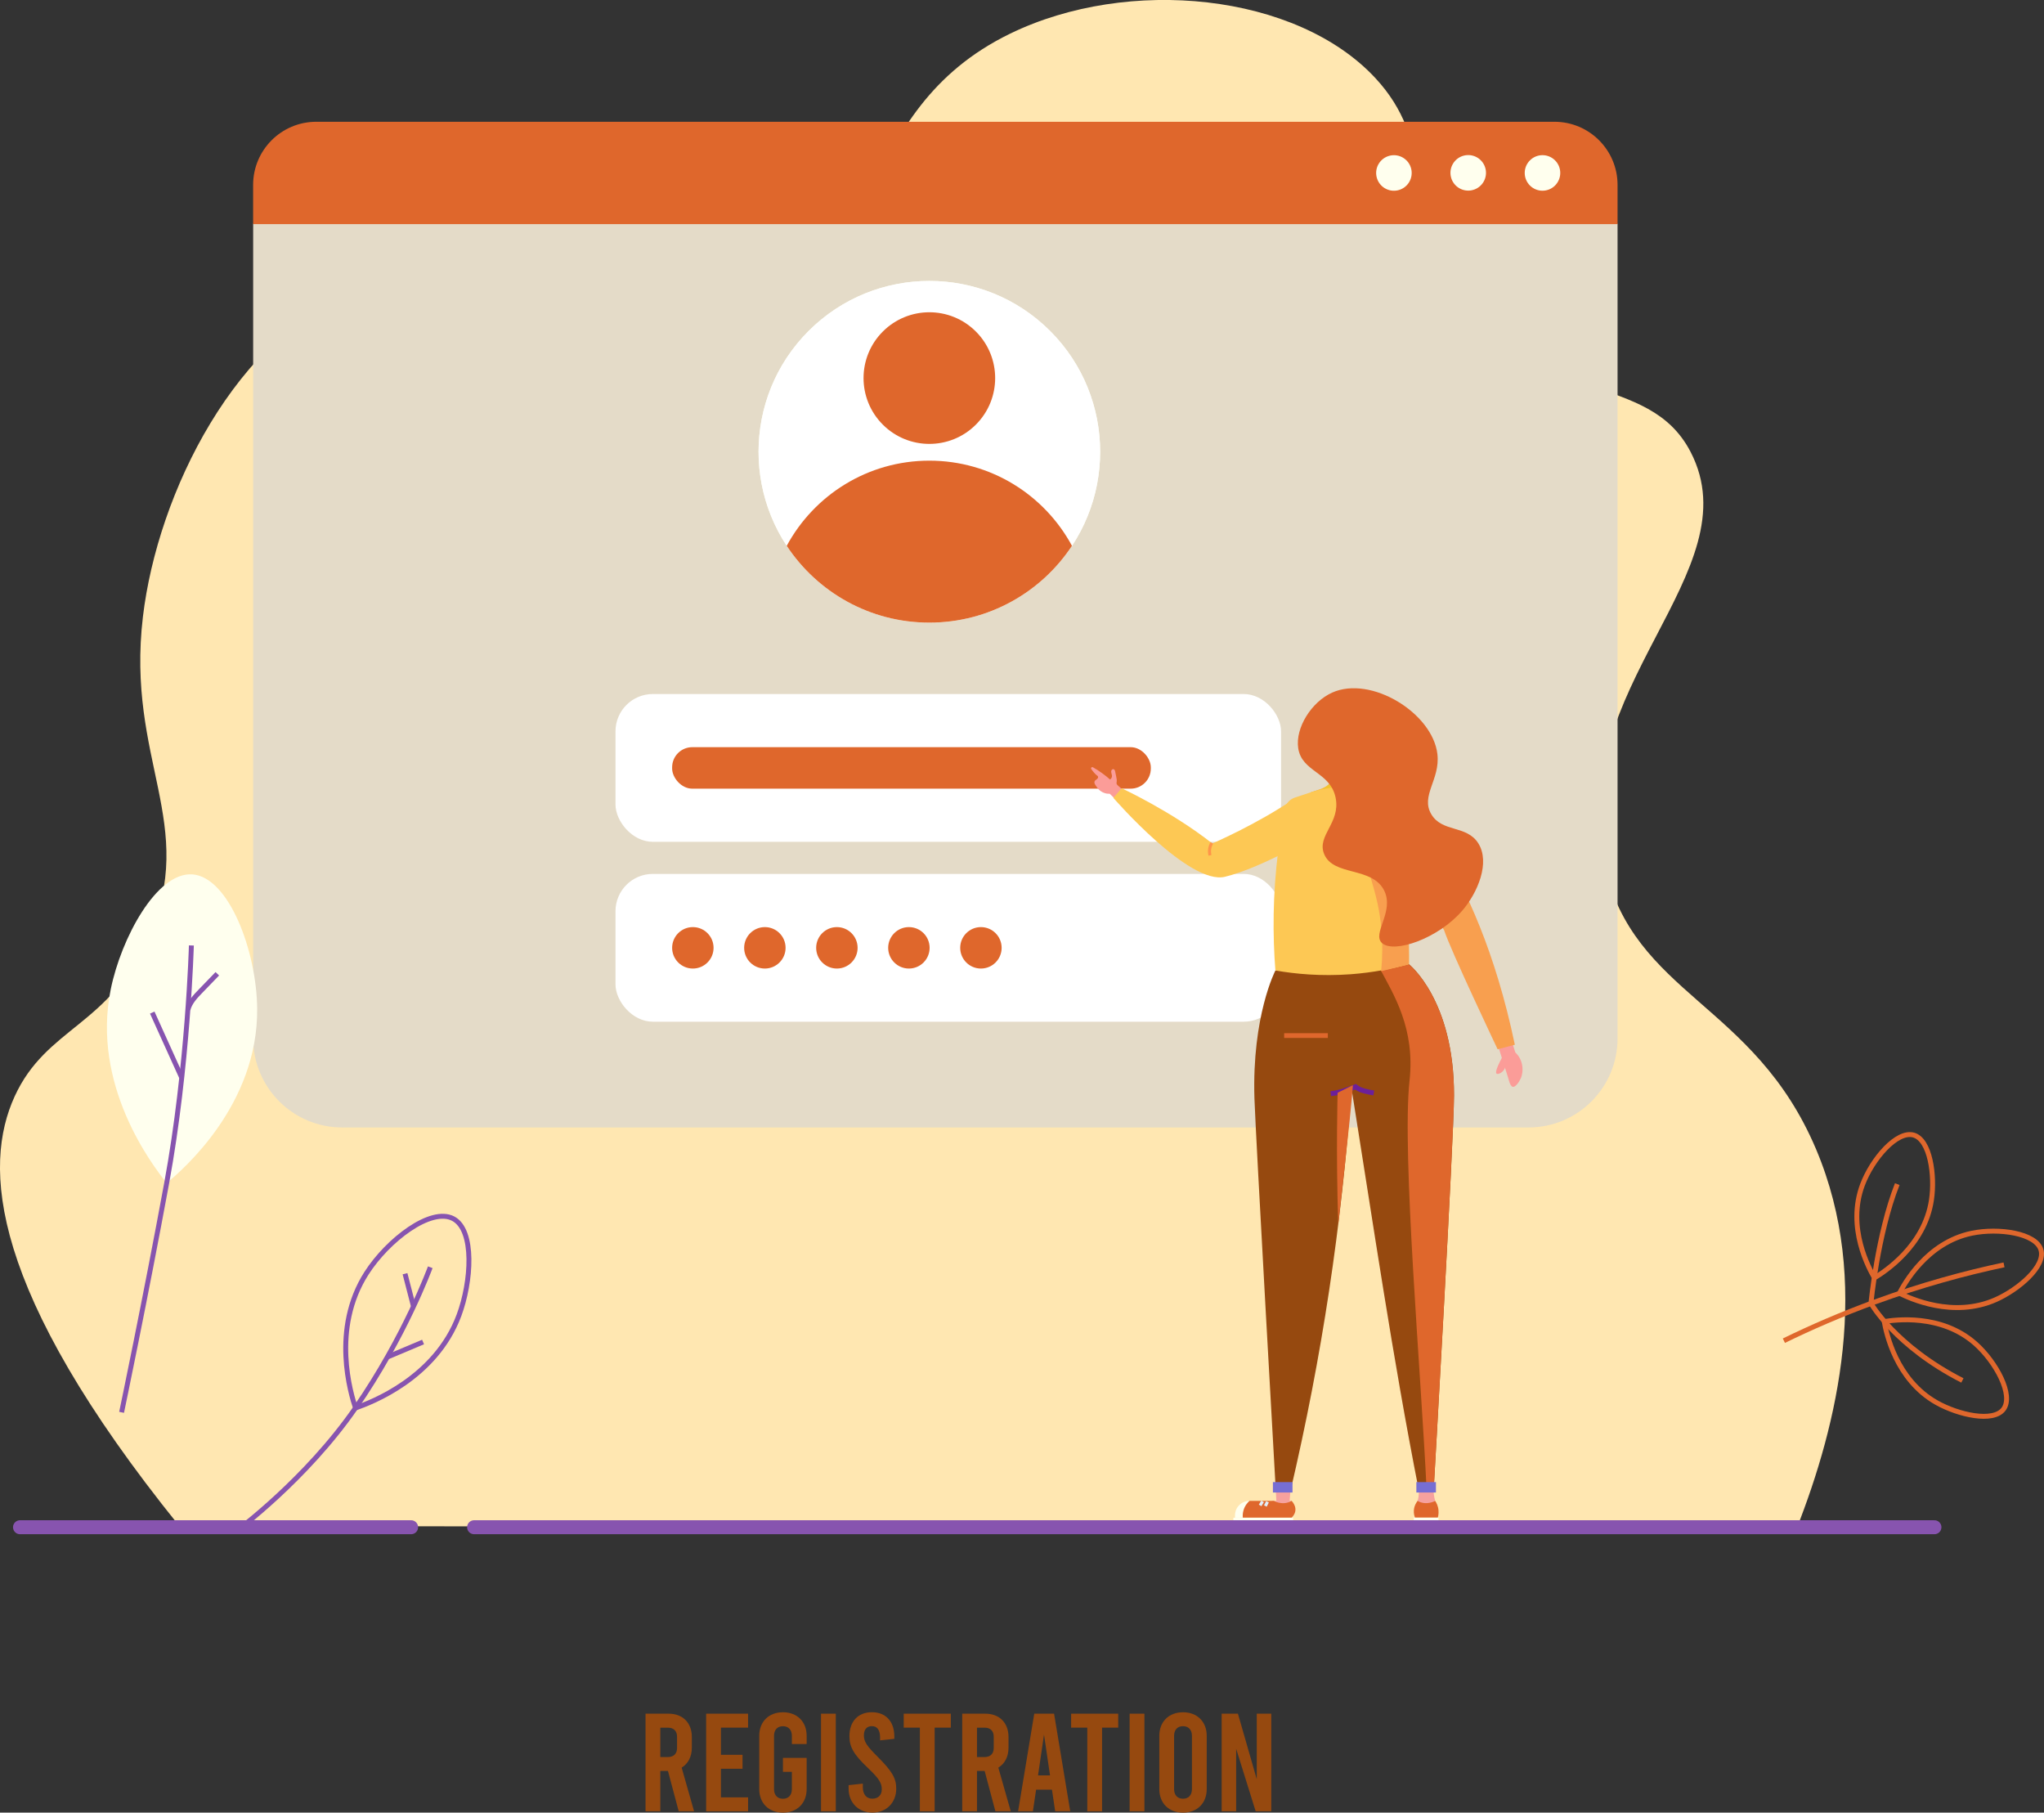 <?xml version="1.0" encoding="UTF-8"?><svg xmlns="http://www.w3.org/2000/svg" viewBox="0 0 519.96 461.01"><rect x="0" y="0" width="519.96" height="461.01" fill="#333333" stroke="none"/><defs><style>.d{stroke:#e1eef7;}.d,.e{stroke-width:.77px;}.d,.e,.f,.g,.h,.i{fill:none;stroke-miterlimit:10;}.e{stroke:#ff9549;}.j{fill:#f89f4f;}.k{fill:#f6a19e;}.l{fill:#fdc854;}.m{fill:#e4dbc8;}.n{fill:#f3c42e;}.o{fill:#ffe;}.p{fill:#fff;}.q{fill:#ffe7b1;}.r{fill:#fb9c98;}.s{fill:#ff9549;}.t{fill:#df672c;}.u{fill:#96490f;}.v{fill:#766ed3;}.f{stroke:#6c209a;stroke-width:1.26px;}.g{stroke:#df672c;}.g,.h{stroke-width:1.25px;}.h,.i{stroke:#8754af;}.i{stroke-linecap:round;stroke-width:3.55px;}</style></defs><g id="a"/><g id="b"><g id="c"><g><path class="q" d="M45.59,388.09C-2.95,327.93-4.35,296.49,3.73,278.84c8.1-17.69,24.02-17.77,34.05-40.44,12.77-28.83-5.77-45.02-1.42-81.58,3.73-31.34,23.6-71.92,55.33-83.71,37.89-14.08,61.31,24.54,97.9,10.64,35.71-13.56,26.6-55.37,67.39-75.2,30.07-14.61,72.86-10.31,92.93,11.35,14.87,16.05,7.69,31.3,22.7,54.62,19.2,29.84,46.59,19.44,57.46,40.44,15.83,30.57-32.25,60.04-21.99,104.99,7.61,33.32,38.1,34.94,53.91,72.36,14.21,33.63,5.47,69.91-4.97,96.48-137.15-.24-274.3-.47-411.45-.71Z"/><path class="m" d="M388.82,286.75H87.05c-12.51,0-22.65-10.14-22.65-22.65V56.91H411.48v207.19c0,12.51-10.14,22.65-22.65,22.65Z"/><g><rect class="p" x="156.56" y="222.27" width="169.31" height="37.59" rx="9.5" ry="9.5" transform="translate(482.44 482.12) rotate(180)"/><rect class="p" x="156.56" y="176.51" width="169.31" height="37.59" rx="9.5" ry="9.5" transform="translate(482.44 390.61) rotate(180)"/><g><circle class="t" cx="249.53" cy="241.06" r="5.27"/><circle class="t" cx="231.21" cy="241.06" r="5.27"/><circle class="t" cx="212.89" cy="241.06" r="5.27"/><circle class="t" cx="194.57" cy="241.06" r="5.27"/><circle class="t" cx="176.25" cy="241.06" r="5.27"/></g><rect class="t" x="170.98" y="190.03" width="121.77" height="10.55" rx="5.12" ry="5.12"/></g><path class="t" d="M395.42,30.97H80.45c-8.87,0-16.06,7.19-16.06,16.06v9.97H411.48v-9.97c0-8.87-7.19-16.06-16.06-16.06Z"/><circle class="o" cx="392.38" cy="43.98" r="4.52" transform="translate(83.83 290.34) rotate(-45)"/><circle class="o" cx="373.49" cy="43.98" r="4.52" transform="translate(-2.22 60.39) rotate(-9.22)"/><circle class="o" cx="354.59" cy="43.98" r="4.52" transform="translate(-.62 82.64) rotate(-13.28)"/><g><path class="k" d="M345.61,197.41l.07-6.69-6.65-.32-.08,7.47c-.15,1.35-1.8,2.42-3.09,2.85l-2.34,.77c.24,2.07,2.36,6.78,4.38,7.08,3.83,.58,8.58-5.89,10.74-7.89h0c-1.43-.4-2.94-1.8-3.03-3.27Z"/><path class="n" d="M335.86,200.72l-2.34,.77c.01,.1,.03,.21,.05,.33h13.95c.42-.45,.79-.84,1.11-1.14-1.07-.3-2.19-1.16-2.72-2.2h-7.14c-.48,1.06-1.82,1.88-2.91,2.24Z"/><path class="s" d="M344.72,199.03h-5.72c-.27,0-.49-.22-.49-.49h0c0-.27,.22-.49,.49-.49h5.72c.27,0,.49,.22,.49,.49h0c0,.27-.22,.49-.49,.49Z"/><path class="r" d="M283.44,202.99l-.54-.54c-.2-.2-.4-.4-.62-.58-1.01,.08-2.09-.38-2.8-1.11-.29-.3-.52-.64-.75-.99-.11-.16-.21-.32-.28-.5-.06-.18-.08-.39,0-.56,.11-.24,.35-.37,.56-.53s.4-.41,.31-.66c-.05-.16-.2-.26-.34-.36-.35-.27-.98-.95-1.38-1.58-.18-.27,.13-.6,.42-.44,1.48,.82,3.29,2.13,4.36,3.12,.31-.23,.51-.55,.49-.93-.01-.24-.09-.46-.15-.69-.06-.23-.08-.48,.01-.7,.09-.22,.35-.38,.57-.31,.25,.08,.34,.39,.39,.64,.09,.44,.18,.88,.27,1.32,.08,.39,.16,.79,.11,1.19-.02,.2-.07,.4-.01,.59,.05,.17,.19,.29,.32,.41,.34,.31,.67,.61,1.01,.92-.64,.75-1.31,1.52-1.95,2.28Z"/><path class="k" d="M360.92,379.08s.1,1.56-.31,2.64c-.41,1.08,2.88,1.28,2.93,1.24s1.55-1.24,1.55-1.24c0,0-.45-1.36-.39-2.84"/><rect class="k" x="323.57" y="381.72" width="5.02" height="1.22"/><path class="r" d="M384.71,265.26l.77,2.43s.93,.74,1.45,2.17c.1,.27,.87,2.35-.12,4.5-.44,.96-1.37,2.21-2,2.05-.69-.17-1.08-2.01-1.06-1.97h0l-2.44-7.71,3.4-1.46Z"/><path class="r" d="M382.05,269.04c-1.56,2.94-1.62,3.81-1.35,4.02,.38,.3,1.81-.32,2.19-1.6,.26-.89-.07-1.87-.84-2.43Z"/><path class="j" d="M355.08,201.21s20.41,17.32,30.27,64.5l-4.38,1.15s-12.01-25.28-13.61-30.28l-18.72-31.03,6.44-4.34Z"/><path class="u" d="M358.42,245.23s11.51,9.05,11.46,33.36c-.02,10.89-5.17,100.28-5.17,100.28l-3.78,.2c-6.71-34.04-11.56-67.49-17.1-102.1-.79-.11-4.85-.41-5.56-1.24-1.54-1.81-.04-4.98-.07-6.37-.13-5.57-.17-18.3,.2-22.99,4.46,.37,15.84-.74,20.02-1.14Z"/><path class="u" d="M324.44,246.83s-5.99,11.51-5.33,32.54c.29,9.13,5.45,100.05,5.45,100.05,.66,.12,1.31,.24,1.97,.36,.57-.14,1.58,.16,1.71-.41,8.15-34.87,12.96-67.22,15.58-102.4-.6-7.41-2.47-23.11-3.07-30.52l-16.32,.38Z"/><path class="t" d="M358.56,274.89c-2,18.26,2.98,75.09,4.35,104.09l1.79-.09s5.15-89.4,5.17-100.28c.05-24.31-11.46-33.36-11.46-33.36-1.68,.16-4.53,.44-7.62,.69,3.85,7.18,9.22,15.63,7.77,28.96Z"/><path class="l" d="M324.44,246.83c-.69-8.82-.72-19.14,.72-30.54,.47-3.73,1.06-7.27,1.73-10.64,.26-1.31,1.21-2.37,2.47-2.79,1.25-.41,2.5-.83,3.75-1.24,5.64-1.86,11.71-2.01,17.43-.41h0c1.93,.54,3.4,2.1,3.82,4.06,1.2,5.64,2.26,11.87,2.99,18.65,.84,7.76,1.12,14.91,1.07,21.3-4.06,1.11-9.05,2.13-14.81,2.56-7.61,.56-14.16-.08-19.17-.96Z"/><path class="j" d="M354.36,205.27c-.42-1.96-1.89-3.52-3.82-4.05l1.13,2.88c-.13,.97-.26,1.95-.39,2.92-.89,.5-2.27,1.42-3.26,3.01-3.06,4.91,.53,11.16,2.39,19.68,.84,3.84,1.66,9.68,.94,17.29,1.12-.28,2.25-.56,3.38-.84,1.23-.31,2.46-.61,3.69-.92,.05-6.39-.23-13.55-1.07-21.3-.73-6.78-1.79-13.03-3-18.67Z"/><path class="k" d="M339.01,183.55c-.24,.17-2.06,1.53-2.51,3.87-.61,3.11,1.32,7.31,4.46,7.66,3.01,.34,5.8-2.99,6.04-6.16,.21-2.81-1.53-6.07-4.1-6.55-1.8-.34-3.4,.82-3.89,1.17Z"/><path class="k" d="M348.64,188.36c.07-.81-.53-1.52-1.34-1.58-.81-.07-1.52,.53-1.58,1.34s.53,1.52,1.34,1.58c.81,.07,1.52-.53,1.58-1.34Z"/><path class="t" d="M371.89,231.71c4.05-4.67,7.24-12.37,4.16-17.24-2.96-4.68-9.16-2.7-11.94-7.37-2.82-4.73,2.3-8.84,1.54-15.31-1.22-10.44-16.88-20.08-26.77-15.64-5.27,2.37-9.4,8.97-8.64,14.11,.91,6.15,8.21,6.02,9.53,12.67,1.27,6.4-4.88,9.59-2.92,14.3,2.35,5.66,12.09,3.13,15.21,9.16,2.82,5.45-3.25,11.13-.44,13.51,3.1,2.63,14.2-1.2,20.26-8.19Z"/><path class="l" d="M334.9,212.41s-13.76,8.26-23.29,10.58c-9.1,2.21-28.39-20.07-28.39-20.07l2.1-2.44s12.59,5.8,23.07,14.04c0,0,11.2-4.8,20.74-11.31l5.77,9.2Z"/><path class="t" d="M328.57,381.72s2.18,2.1,0,4.27h-12.96c-.06-.26-.34-1.52,.41-2.76,.61-1,1.52-1.4,1.82-1.51h6.21s2.25,1.32,4.52,0Z"/><rect class="o" x="313.75" y="385.99" width="15.2" height=".68" transform="translate(642.7 772.67) rotate(180)"/><path class="o" d="M317.84,381.72c-2.03,0-3.68,1.65-3.68,3.68v.6h1.99c-.04-.45-.05-1.14,.19-1.93,.37-1.24,1.13-2.01,1.5-2.34Z"/><polygon class="k" points="324.56 379.42 324.7 381.91 328.05 381.85 328.26 379.28 324.56 379.42"/><rect class="o" x="359.65" y="385.95" width="6.28" height=".68"/><path class="t" d="M365.93,384.08c-.11-1.13-.57-1.95-.84-2.36,0,0-2.23,1.3-4.48,0-.26,.33-.87,1.19-.95,2.44-.05,.79,.14,1.42,.28,1.79h5.82c.12-.42,.24-1.08,.16-1.87Z"/><path class="e" d="M308.27,214.38c-.57,.93-.74,2.11-.46,3.16"/><path class="d" d="M321.19,381.85l-.64,1.02"/><path class="d" d="M322.43,381.95l-.54,1.08"/><rect class="v" x="323.81" y="376.94" width="4.98" height="2.65"/><rect class="v" x="360.3" y="376.94" width="4.98" height="2.65"/><rect class="t" x="326.67" y="262.77" width="11.11" height="1.21"/><path class="f" d="M338.51,278.16c2.2-.24,4.24-1.01,6.29-1.77,1.28,1.02,3.06,1.28,4.67,1.59"/><path class="t" d="M340.27,277.92s-.46,15.01,.16,33.46c0,0,3.08-26.77,3.73-35.38l-3.89,1.92Z"/></g><g><path class="h" d="M90.43,358.09c-1.17-3.53-6.27-20.1,2.8-34.27,5.43-8.49,16.44-16.88,22.09-13.86,5.5,2.95,4.61,16.06,1.43,24.58-5.97,15.98-22.33,22.17-26.31,23.55Z"/><path class="h" d="M60.22,389.32s17.59-12.99,30.21-31.23c12.62-18.23,19.02-35.79,19.02-35.79"/><path class="h" d="M98.65,345.09c2.99-1.26,5.98-2.52,8.97-3.78"/><path class="h" d="M105.14,332.11c-.7-2.72-1.41-5.45-2.11-8.17"/></g><path class="o" d="M42.41,300.89c4.16-3.44,23.25-19.93,23.01-44.38-.14-14.65-7.23-33.5-16.51-34.13-9.06-.62-18.08,16.22-20.73,29.19-4.98,24.29,10.4,44.55,14.23,49.33Z"/><g><path class="h" d="M48.68,240.46s-.83,30.81-6.28,60.43c-5.45,29.61-11.47,58.31-11.47,58.31"/><path class="h" d="M46.21,274.05c-2.49-5.51-4.99-11.02-7.48-16.52"/><path class="h" d="M47.81,256.78c.48-1.85,1.85-3.31,3.18-4.68,1.43-1.48,2.86-2.96,4.29-4.44"/></g><g><path class="g" d="M483.19,328.9c1.18-2.29,6.95-12.88,18.39-15.25,6.86-1.42,16.38-.03,17.61,4.25,1.21,4.17-5.74,10.09-11.52,12.65-10.84,4.79-21.86-.33-24.48-1.64Z"/><path class="g" d="M476.83,324.99c-1.3-2.23-7.16-12.76-3.03-23.7,2.47-6.55,8.75-13.84,13.02-12.6,4.17,1.21,5.45,10.25,4.51,16.51-1.76,11.72-11.99,18.28-14.49,19.8Z"/><path class="g" d="M479.31,336.11c2.55-.42,14.48-2.12,23.22,5.64,5.24,4.65,9.8,13.12,7.12,16.66-2.62,3.46-11.52,1.42-17.03-1.69-10.32-5.83-12.79-17.73-13.31-20.61Z"/><path class="g" d="M453.79,340.98c6.89-3.37,14.6-6.72,23.09-9.83,11.9-4.35,23.01-7.36,32.91-9.46"/><path class="g" d="M482.63,301.16c-5.04,12.78-6.69,30.33-6.69,30.33,0,0,6.18,10.89,23.26,19.6"/></g><line class="i" x1="104.58" y1="388.42" x2="5.09" y2="388.42"/><line class="i" x1="492.09" y1="388.42" x2="120.6" y2="388.42"/><g><circle class="o" cx="236.41" cy="114.9" r="43.45" transform="translate(-12 200.82) rotate(-45)"/><circle class="p" cx="236.41" cy="114.9" r="43.45" transform="translate(-12 200.82) rotate(-45)"/><path class="t" d="M236.41,158.35c15.16,0,28.5-7.76,36.28-19.53-6.96-12.9-20.59-21.66-36.28-21.66s-29.32,8.77-36.28,21.66c7.78,11.77,21.12,19.53,36.28,19.53Z"/><circle class="t" cx="236.41" cy="96.16" r="16.74" transform="translate(1.25 195.33) rotate(-45)"/></g><g><path class="u" d="M172.65,460.66l-2.73-10.25h-1.95v10.25h-3.76v-24.82h5.89c3.58,0,5.89,2.34,5.89,5.92v2.73c0,2.3-.96,4.08-2.59,5.07l3.16,11.1h-3.9Zm-4.68-13.79h1.95c1.45,0,2.31-.85,2.31-2.3v-2.87c0-1.45-.85-2.3-2.31-2.3h-1.95v7.48Z"/><path class="u" d="M179.63,435.84h10.67v3.55h-6.91v6.91h5.5v3.55h-5.5v7.27h6.91v3.55h-10.67v-24.82Z"/><path class="u" d="M201.44,443.57v-2.09c0-1.56-.89-2.45-2.27-2.45s-2.27,.89-2.27,2.45v13.55c0,1.56,.89,2.45,2.27,2.45s2.27-.89,2.27-2.45v-4.4h-2.27v-3.55h6.03v7.94c0,3.58-2.41,5.99-6.03,5.99s-6.03-2.41-6.03-5.99v-13.55c0-3.58,2.41-5.99,6.03-5.99s6.03,2.41,6.03,5.99v2.09h-3.76Z"/><path class="u" d="M208.85,435.84h3.76v24.82h-3.76v-24.82Z"/><path class="u" d="M215.87,454.91v-.89l3.62-.39v.92c0,1.81,.92,2.91,2.41,2.91s2.41-.92,2.41-2.38c0-1.56-.64-2.69-3.44-5.35-3.72-3.51-4.79-5.43-4.79-8.16,0-3.69,2.13-6.1,5.71-6.1s5.71,2.41,5.71,6.13v.64l-3.62,.39v-.71c0-1.91-.74-2.91-2.06-2.91s-2.06,.82-2.06,2.38,.78,2.7,3.44,5.35c3.62,3.62,4.79,5.43,4.79,8.16,0,3.55-2.48,6.1-6.06,6.1s-6.06-2.55-6.06-6.1Z"/><path class="u" d="M229.88,435.84h11.99v3.55h-4.11v21.28h-3.76v-21.28h-4.11v-3.55Z"/><path class="u" d="M253.21,460.66l-2.73-10.25h-1.95v10.25h-3.76v-24.82h5.89c3.58,0,5.89,2.34,5.89,5.92v2.73c0,2.3-.96,4.08-2.59,5.07l3.16,11.1h-3.9Zm-4.68-13.79h1.95c1.45,0,2.31-.85,2.31-2.3v-2.87c0-1.45-.85-2.3-2.31-2.3h-1.95v7.48Z"/><path class="u" d="M267.61,455.16h-4.04l-.82,5.5h-3.76l4.11-24.82h5.04l4.11,24.82h-3.83l-.82-5.5Zm-.5-3.62l-1.53-10.39-1.52,10.39h3.05Z"/><path class="u" d="M272.47,435.84h11.99v3.55h-4.11v21.28h-3.76v-21.28h-4.11v-3.55Z"/><path class="u" d="M287.36,435.84h3.76v24.82h-3.76v-24.82Z"/><path class="u" d="M294.91,455.02v-13.55c0-3.58,2.41-5.99,6.03-5.99s6.03,2.41,6.03,5.99v13.55c0,3.58-2.41,5.99-6.03,5.99s-6.03-2.41-6.03-5.99Zm8.3,0v-13.55c0-1.56-.89-2.45-2.27-2.45s-2.27,.89-2.27,2.45v13.55c0,1.56,.89,2.45,2.27,2.45s2.27-.89,2.27-2.45Z"/><path class="u" d="M310.76,435.84h4.15l4.79,16.67v-16.67h3.69v24.82h-3.97l-4.96-15.89v15.89h-3.69v-24.82Z"/></g></g></g></g></svg>